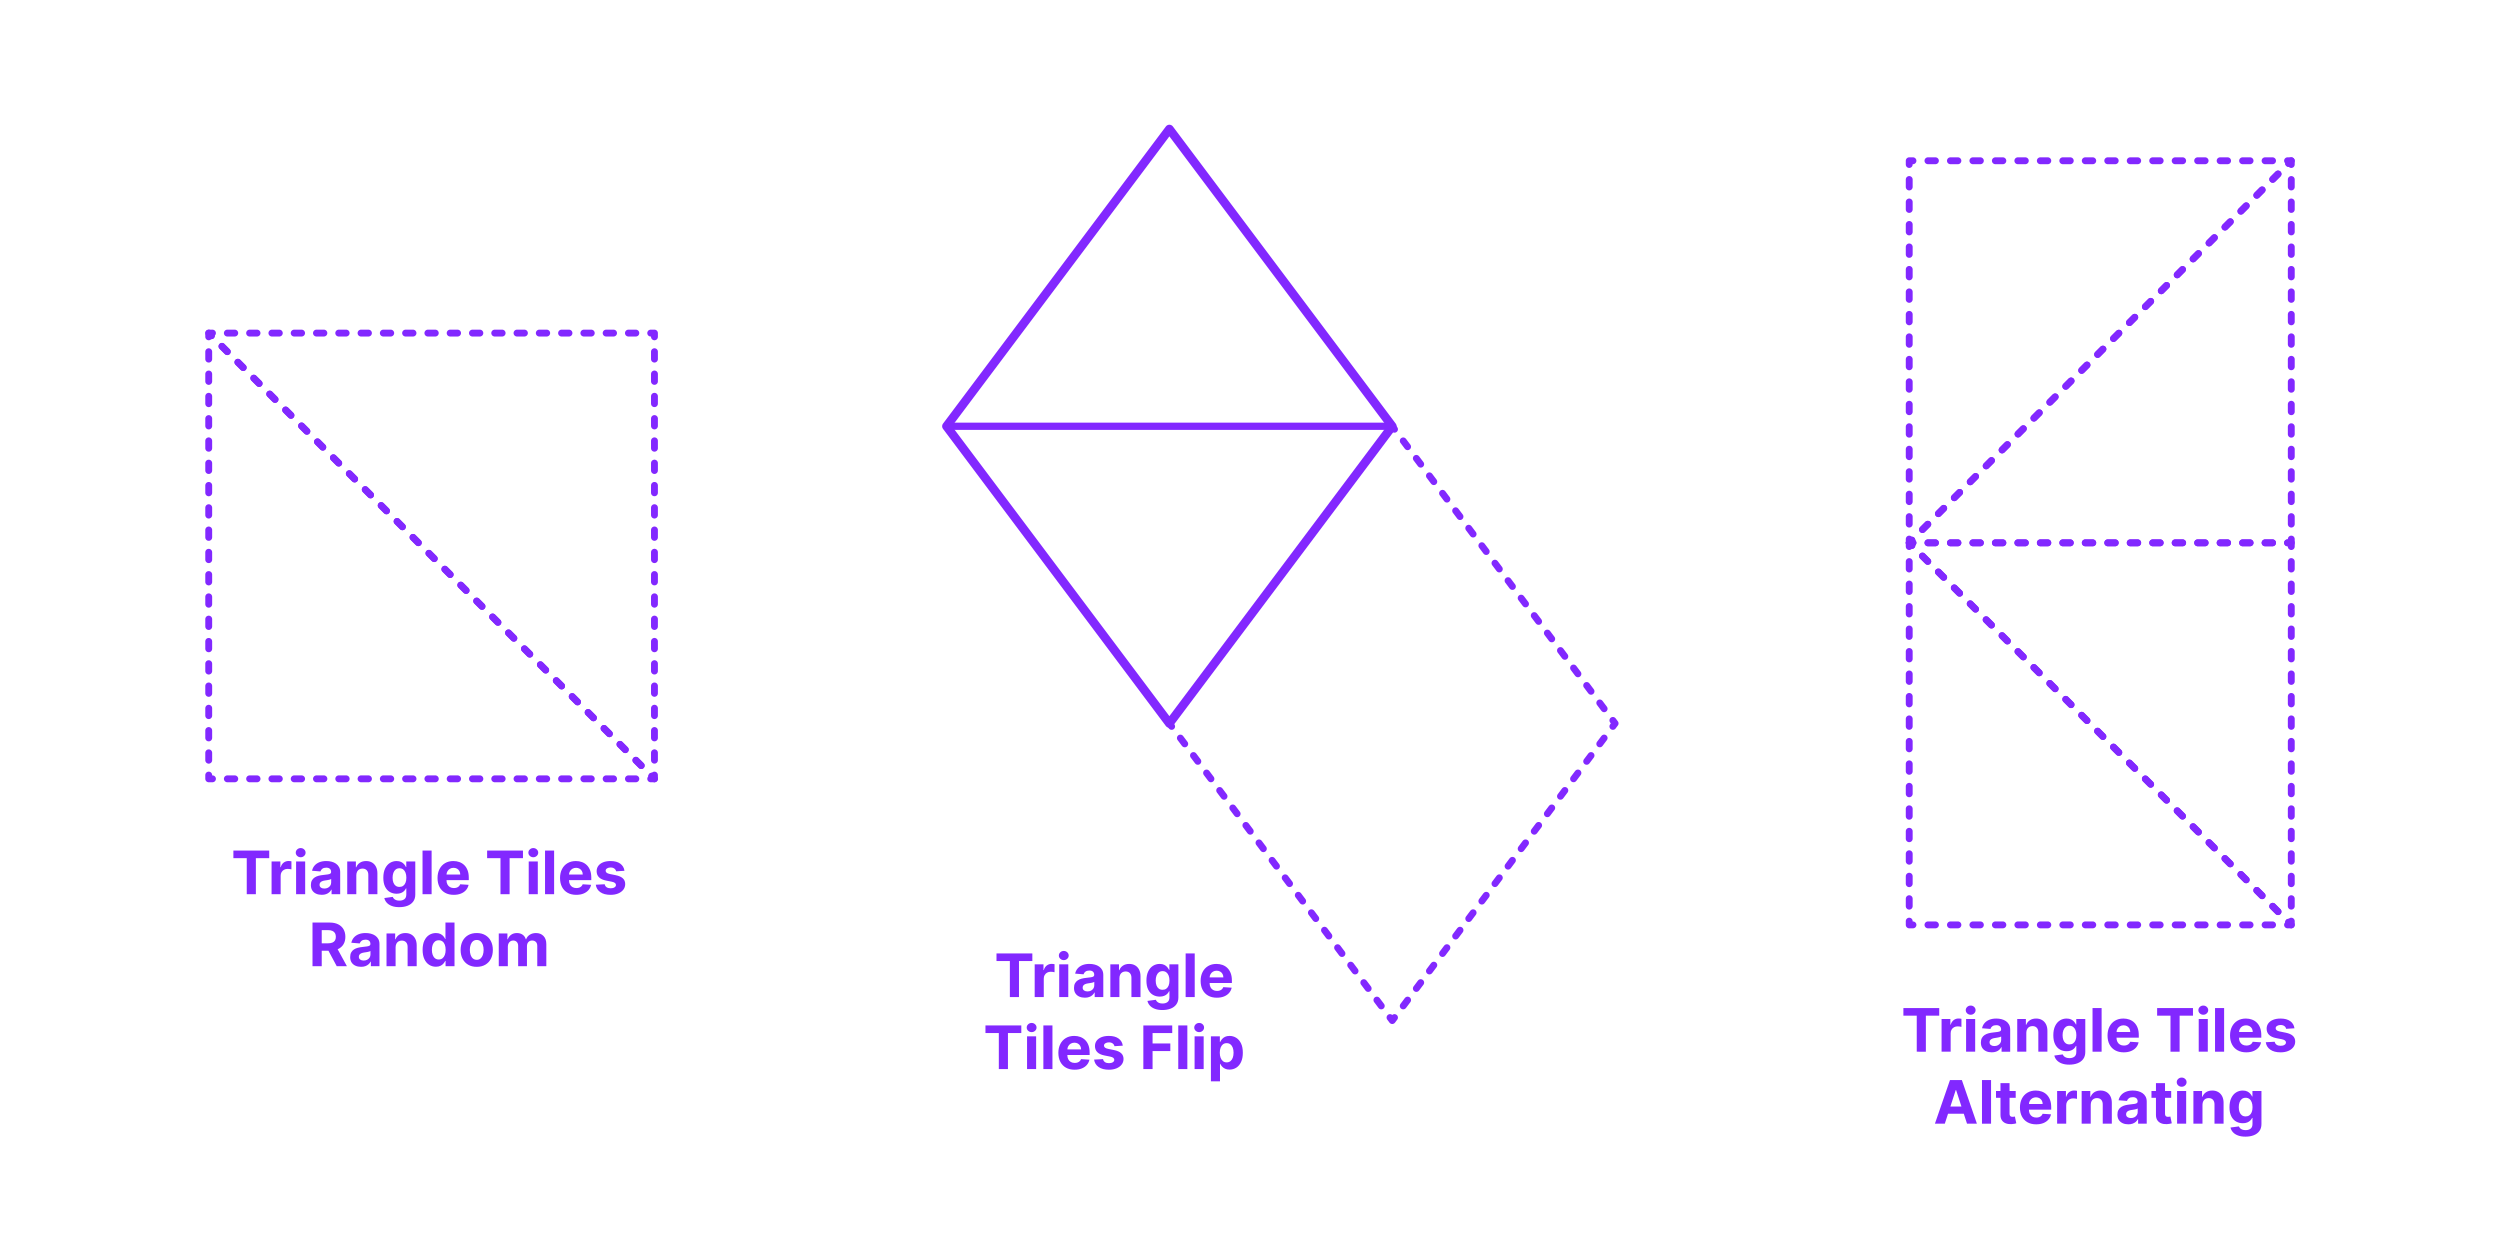 <?xml version="1.0" encoding="utf-8"?>
<!-- Generator: Adobe Illustrator 27.2.0, SVG Export Plug-In . SVG Version: 6.00 Build 0)  -->
<!DOCTYPE svg PUBLIC "-//W3C//DTD SVG 1.1//EN" "http://www.w3.org/Graphics/SVG/1.1/DTD/svg11.dtd">
<svg version="1.1" xmlns:x="http://ns.adobe.com/Extensibility/1.0/" xmlns:i="http://ns.adobe.com/AdobeIllustrator/10.0/" xmlns:graph="http://ns.adobe.com/Graphs/1.0/"
	 xmlns="http://www.w3.org/2000/svg" xmlns:xlink="http://www.w3.org/1999/xlink" xmlns:a="http://ns.adobe.com/AdobeSVGViewerExtensions/3.0/"
	 x="0px" y="0px" width="1000px" height="500px" viewBox="0 0 1000 500" enable-background="new 0 0 1000 500" xml:space="preserve"
	>
<g id="FILL-BACKGROUND">
	<rect fill="#FFFFFF" width="1000" height="500"/>
</g>
<g id="N-TEXT">
	<g id="MTEXT_00000043451648139085775370000017347979208414771640_">
		<g>
			<g>
				<g>
					<path fill="#8228FF" d="M398.6,384.417v-3.042h14.336v3.042h-5.344v14.413h-3.648v-14.413H398.6z"/>
					<path fill="#8228FF" d="M413.873,398.829v-13.091h3.52v2.284h0.137c0.238-0.812,0.639-1.428,1.201-1.845
						c0.562-0.418,1.211-0.626,1.943-0.626c0.182,0,0.379,0.011,0.588,0.034c0.211,0.022,0.396,0.054,0.555,0.094v3.221
						c-0.17-0.051-0.406-0.096-0.707-0.136c-0.302-0.04-0.577-0.06-0.827-0.06c-0.534,0-1.01,0.115-1.428,0.345
						c-0.417,0.23-0.747,0.55-0.988,0.959c-0.241,0.409-0.362,0.88-0.362,1.415v7.407H413.873z"/>
					<path fill="#8228FF" d="M425.516,384.05c-0.541,0-1.004-0.179-1.39-0.537c-0.387-0.358-0.579-0.79-0.579-1.295
						c0-0.505,0.192-0.939,0.579-1.3c0.386-0.361,0.847-0.541,1.381-0.541c0.546,0,1.01,0.179,1.394,0.537
						c0.383,0.358,0.575,0.79,0.575,1.295c0,0.505-0.192,0.939-0.575,1.299C426.517,383.87,426.055,384.05,425.516,384.05z
						 M423.683,398.829v-13.091h3.631v13.091H423.683z"/>
					<path fill="#8228FF" d="M433.943,399.076c-0.835,0-1.58-0.146-2.232-0.439c-0.654-0.292-1.17-0.727-1.547-1.304
						c-0.379-0.576-0.566-1.297-0.566-2.161c0-0.727,0.133-1.338,0.4-1.833c0.267-0.494,0.631-0.892,1.09-1.193
						c0.461-0.301,0.984-0.529,1.572-0.682c0.589-0.153,1.207-0.261,1.854-0.324c0.761-0.08,1.375-0.155,1.841-0.226
						c0.466-0.071,0.804-0.177,1.014-0.319c0.211-0.142,0.316-0.352,0.316-0.631v-0.051c0-0.54-0.17-0.958-0.508-1.253
						s-0.816-0.443-1.436-0.443c-0.654,0-1.174,0.144-1.561,0.431c-0.386,0.287-0.642,0.646-0.767,1.078l-3.358-0.273
						c0.171-0.795,0.506-1.484,1.006-2.067c0.5-0.582,1.146-1.031,1.939-1.347c0.793-0.315,1.711-0.473,2.757-0.473
						c0.728,0,1.425,0.085,2.093,0.255c0.667,0.17,1.262,0.435,1.781,0.793s0.93,0.817,1.23,1.376
						c0.302,0.56,0.453,1.229,0.453,2.007v8.83h-3.443v-1.815h-0.104c-0.209,0.409-0.49,0.769-0.844,1.078
						c-0.352,0.31-0.775,0.551-1.27,0.725C435.162,398.989,434.592,399.076,433.943,399.076z M434.983,396.57
						c0.534,0,1.005-0.106,1.415-0.319c0.408-0.213,0.729-0.502,0.963-0.866c0.232-0.363,0.35-0.775,0.35-1.236v-1.389
						c-0.114,0.074-0.27,0.141-0.465,0.201c-0.195,0.06-0.416,0.113-0.66,0.162s-0.489,0.091-0.733,0.128s-0.466,0.07-0.665,0.098
						c-0.426,0.062-0.798,0.162-1.116,0.298c-0.318,0.136-0.565,0.319-0.741,0.549c-0.176,0.23-0.264,0.516-0.264,0.857
						c0,0.494,0.18,0.871,0.541,1.129C433.968,396.441,434.426,396.57,434.983,396.57z"/>
					<path fill="#8228FF" d="M447.768,391.26v7.569h-3.631v-13.091h3.46v2.31h0.153c0.289-0.761,0.775-1.365,1.457-1.811
						c0.682-0.446,1.509-0.669,2.48-0.669c0.909,0,1.701,0.199,2.378,0.597c0.676,0.397,1.202,0.964,1.577,1.7
						s0.562,1.612,0.562,2.629v8.336h-3.631v-7.688c0.006-0.801-0.199-1.428-0.613-1.879c-0.416-0.452-0.986-0.677-1.714-0.677
						c-0.489,0-0.919,0.105-1.291,0.315c-0.372,0.21-0.662,0.516-0.87,0.917C447.879,390.216,447.772,390.698,447.768,391.26z"/>
					<path fill="#8228FF" d="M464.957,404.011c-1.176,0-2.184-0.161-3.021-0.481c-0.838-0.321-1.504-0.758-1.998-1.309
						s-0.815-1.17-0.963-1.857l3.357-0.452c0.103,0.262,0.265,0.506,0.486,0.733c0.222,0.227,0.516,0.41,0.882,0.55
						c0.366,0.139,0.813,0.208,1.343,0.208c0.789,0,1.441-0.191,1.955-0.575c0.515-0.383,0.771-1.023,0.771-1.922v-2.395h-0.152
						c-0.16,0.363-0.398,0.707-0.717,1.031s-0.727,0.588-1.227,0.793c-0.5,0.204-1.098,0.307-1.79,0.307
						c-0.983,0-1.876-0.229-2.681-0.687c-0.805-0.457-1.443-1.159-1.918-2.105c-0.475-0.946-0.711-2.144-0.711-3.592
						c0-1.483,0.241-2.722,0.725-3.716c0.482-0.994,1.126-1.738,1.93-2.233c0.805-0.494,1.686-0.741,2.646-0.741
						c0.732,0,1.347,0.124,1.841,0.371c0.495,0.247,0.894,0.554,1.198,0.92c0.303,0.367,0.537,0.726,0.703,1.078h0.136v-2.199h3.604
						v13.219c0,1.113-0.271,2.045-0.817,2.795s-1.3,1.314-2.263,1.692C467.314,403.821,466.207,404.011,464.957,404.011z
						 M465.034,395.914c0.585,0,1.081-0.146,1.487-0.439c0.406-0.293,0.719-0.713,0.938-1.262c0.219-0.548,0.328-1.206,0.328-1.973
						s-0.107-1.433-0.324-1.999c-0.216-0.565-0.528-1.004-0.938-1.317c-0.408-0.312-0.906-0.469-1.491-0.469
						c-0.597,0-1.1,0.161-1.509,0.481c-0.408,0.321-0.719,0.766-0.929,1.334c-0.21,0.568-0.315,1.224-0.315,1.969
						c0,0.755,0.106,1.408,0.32,1.956c0.213,0.549,0.521,0.972,0.928,1.27S464.438,395.914,465.034,395.914z"/>
					<path fill="#8228FF" d="M477.887,381.374v17.455h-3.631v-17.455H477.887z"/>
					<path fill="#8228FF" d="M486.749,399.085c-1.347,0-2.504-0.274-3.473-0.823c-0.969-0.548-1.715-1.326-2.237-2.335
						c-0.523-1.009-0.784-2.203-0.784-3.584c0-1.347,0.261-2.528,0.784-3.545c0.522-1.017,1.26-1.81,2.211-2.378
						c0.952-0.568,2.07-0.852,3.354-0.852c0.863,0,1.669,0.138,2.416,0.413c0.747,0.276,1.4,0.689,1.96,1.24
						c0.561,0.551,0.996,1.243,1.309,2.075c0.312,0.833,0.469,1.806,0.469,2.919v0.997h-11.055v-2.25h7.637
						c0-0.522-0.113-0.985-0.341-1.389c-0.228-0.403-0.541-0.72-0.941-0.95c-0.401-0.23-0.865-0.345-1.394-0.345
						c-0.551,0-1.039,0.126-1.462,0.379s-0.754,0.591-0.993,1.014c-0.238,0.423-0.36,0.894-0.366,1.411v2.139
						c0,0.647,0.121,1.208,0.362,1.679c0.242,0.472,0.584,0.835,1.027,1.091c0.443,0.255,0.969,0.383,1.576,0.383
						c0.404,0,0.773-0.057,1.108-0.17c0.335-0.114,0.622-0.285,0.86-0.512c0.238-0.228,0.421-0.506,0.546-0.835l3.358,0.222
						c-0.171,0.807-0.52,1.51-1.045,2.11s-1.201,1.065-2.028,1.397S487.828,399.085,486.749,399.085z"/>
					<path fill="#8228FF" d="M394.186,413.217v-3.043h14.336v3.043h-5.344v14.412h-3.648v-14.412H394.186z"/>
					<path fill="#8228FF" d="M412.654,412.851c-0.54,0-1.003-0.18-1.389-0.537c-0.387-0.358-0.58-0.79-0.58-1.296
						c0-0.505,0.193-0.938,0.58-1.3c0.386-0.36,0.846-0.541,1.381-0.541c0.545,0,1.01,0.179,1.393,0.537
						c0.384,0.358,0.576,0.79,0.576,1.296c0,0.505-0.192,0.938-0.576,1.299C413.656,412.67,413.193,412.851,412.654,412.851z
						 M410.822,427.629v-13.091h3.631v13.091H410.822z"/>
					<path fill="#8228FF" d="M420.98,410.174v17.455h-3.631v-17.455H420.98z"/>
					<path fill="#8228FF" d="M429.844,427.885c-1.346,0-2.504-0.274-3.473-0.823c-0.969-0.548-1.715-1.326-2.237-2.335
						s-0.784-2.203-0.784-3.584c0-1.347,0.262-2.528,0.784-3.545c0.522-1.018,1.26-1.81,2.212-2.378
						c0.951-0.568,2.069-0.853,3.354-0.853c0.863,0,1.669,0.138,2.416,0.413c0.747,0.276,1.4,0.689,1.961,1.24
						c0.559,0.552,0.995,1.243,1.308,2.075c0.312,0.833,0.469,1.806,0.469,2.919v0.997h-11.054v-2.25h7.637
						c0-0.522-0.114-0.985-0.342-1.389c-0.227-0.403-0.541-0.721-0.941-0.95c-0.4-0.23-0.865-0.346-1.394-0.346
						c-0.552,0-1.038,0.127-1.462,0.38s-0.754,0.591-0.992,1.014c-0.239,0.424-0.361,0.894-0.367,1.411v2.139
						c0,0.647,0.121,1.208,0.362,1.679c0.241,0.472,0.584,0.836,1.027,1.092c0.442,0.255,0.968,0.383,1.577,0.383
						c0.402,0,0.771-0.057,1.107-0.17c0.335-0.114,0.622-0.284,0.861-0.512c0.238-0.228,0.42-0.506,0.545-0.835l3.357,0.222
						c-0.17,0.807-0.518,1.51-1.043,2.109c-0.526,0.6-1.202,1.065-2.029,1.397C431.877,427.718,430.924,427.885,429.844,427.885z"/>
					<path fill="#8228FF" d="M449.113,418.271l-3.323,0.205c-0.058-0.284-0.179-0.542-0.366-0.771
						c-0.188-0.23-0.434-0.415-0.737-0.554c-0.304-0.14-0.667-0.209-1.087-0.209c-0.562,0-1.037,0.118-1.424,0.354
						c-0.386,0.235-0.579,0.55-0.579,0.941c0,0.312,0.125,0.577,0.375,0.793s0.679,0.39,1.287,0.52l2.369,0.478
						c1.272,0.262,2.222,0.682,2.847,1.262c0.625,0.579,0.938,1.341,0.938,2.284c0,0.857-0.252,1.61-0.754,2.258
						c-0.503,0.648-1.191,1.152-2.062,1.513c-0.873,0.361-1.877,0.542-3.014,0.542c-1.732,0-3.111-0.362-4.137-1.087
						c-1.026-0.725-1.627-1.712-1.803-2.962l3.57-0.188c0.108,0.528,0.369,0.931,0.785,1.206c0.414,0.275,0.945,0.413,1.594,0.413
						c0.636,0,1.148-0.123,1.537-0.37c0.39-0.247,0.588-0.567,0.593-0.959c-0.005-0.33-0.145-0.601-0.417-0.814
						c-0.273-0.213-0.693-0.376-1.262-0.489l-2.268-0.452c-1.277-0.256-2.229-0.699-2.851-1.329
						c-0.622-0.631-0.933-1.435-0.933-2.412c0-0.841,0.229-1.565,0.686-2.174c0.457-0.607,1.102-1.076,1.935-1.406
						c0.833-0.329,1.808-0.494,2.928-0.494c1.653,0,2.956,0.35,3.907,1.049C448.399,416.114,448.955,417.066,449.113,418.271z"/>
					<path fill="#8228FF" d="M457.338,427.629v-17.455h11.557v3.043h-7.865v4.159h7.099v3.042h-7.099v7.211H457.338z"/>
					<path fill="#8228FF" d="M474.938,410.174v17.455h-3.631v-17.455H474.938z"/>
					<path fill="#8228FF" d="M479.668,412.851c-0.541,0-1.004-0.18-1.39-0.537c-0.387-0.358-0.579-0.79-0.579-1.296
						c0-0.505,0.192-0.938,0.579-1.3c0.386-0.36,0.847-0.541,1.381-0.541c0.546,0,1.01,0.179,1.394,0.537
						c0.383,0.358,0.575,0.79,0.575,1.296c0,0.505-0.192,0.938-0.575,1.299C480.669,412.67,480.207,412.851,479.668,412.851z
						 M477.835,427.629v-13.091h3.631v13.091H477.835z"/>
					<path fill="#8228FF" d="M484.363,432.538v-18h3.579v2.198h0.162c0.159-0.352,0.391-0.711,0.694-1.078
						c0.305-0.366,0.701-0.673,1.193-0.92c0.491-0.247,1.104-0.371,1.836-0.371c0.955,0,1.836,0.249,2.643,0.746
						s1.451,1.244,1.936,2.241c0.482,0.997,0.724,2.246,0.724,3.746c0,1.46-0.234,2.691-0.703,3.694s-1.104,1.762-1.909,2.275
						c-0.804,0.515-1.703,0.771-2.697,0.771c-0.705,0-1.303-0.116-1.794-0.35c-0.491-0.232-0.894-0.526-1.206-0.882
						s-0.551-0.715-0.716-1.078h-0.11v7.006H484.363z M487.917,421.083c0,0.778,0.108,1.458,0.323,2.037
						c0.217,0.579,0.529,1.03,0.938,1.351c0.41,0.321,0.906,0.481,1.492,0.481c0.591,0,1.091-0.163,1.5-0.489
						c0.408-0.327,0.721-0.781,0.934-1.364c0.213-0.582,0.318-1.254,0.318-2.016c0-0.756-0.104-1.42-0.314-1.994
						c-0.211-0.574-0.52-1.022-0.93-1.347c-0.408-0.324-0.912-0.485-1.508-0.485c-0.592,0-1.09,0.156-1.496,0.469
						s-0.717,0.756-0.934,1.329C488.025,419.629,487.917,420.305,487.917,421.083z"/>
				</g>
			</g>
		</g>
	</g>
	<g id="MTEXT_00000067193720903688505910000001276235829399832500_">
		<g>
			<g>
				<g>
					<path fill="#8228FF" d="M93.356,343.267v-3.042h14.335v3.042h-5.344v14.412H98.7v-14.412H93.356z"/>
					<path fill="#8228FF" d="M108.629,357.679v-13.091h3.52v2.284h0.136c0.239-0.812,0.639-1.428,1.202-1.845
						c0.562-0.418,1.21-0.626,1.943-0.626c0.182,0,0.378,0.011,0.588,0.034c0.21,0.022,0.395,0.054,0.554,0.094v3.221
						c-0.17-0.051-0.406-0.096-0.708-0.136c-0.301-0.04-0.577-0.06-0.827-0.06c-0.534,0-1.01,0.115-1.428,0.345
						c-0.417,0.23-0.747,0.55-0.988,0.959c-0.242,0.409-0.362,0.88-0.362,1.415v7.406H108.629z"/>
					<path fill="#8228FF" d="M120.271,342.901c-0.54,0-1.003-0.179-1.389-0.537c-0.387-0.358-0.58-0.79-0.58-1.295
						c0-0.505,0.193-0.939,0.58-1.3c0.386-0.361,0.847-0.541,1.381-0.541c0.545,0,1.01,0.179,1.393,0.537
						c0.384,0.358,0.576,0.79,0.576,1.295c0,0.505-0.192,0.939-0.576,1.299C121.272,342.721,120.811,342.901,120.271,342.901z
						 M118.438,357.679v-13.091h3.631v13.091H118.438z"/>
					<path fill="#8228FF" d="M128.7,357.926c-0.835,0-1.58-0.146-2.233-0.439s-1.169-0.727-1.547-1.304s-0.566-1.297-0.566-2.161
						c0-0.727,0.133-1.338,0.4-1.833c0.267-0.494,0.631-0.892,1.091-1.193c0.46-0.301,0.984-0.529,1.572-0.682
						c0.588-0.153,1.206-0.261,1.854-0.324c0.761-0.08,1.375-0.155,1.841-0.226c0.466-0.071,0.804-0.177,1.014-0.319
						c0.21-0.142,0.315-0.352,0.315-0.631v-0.051c0-0.54-0.169-0.958-0.507-1.253c-0.338-0.295-0.817-0.443-1.436-0.443
						c-0.653,0-1.173,0.144-1.56,0.431c-0.386,0.287-0.642,0.646-0.767,1.078l-3.358-0.273c0.17-0.795,0.506-1.484,1.006-2.067
						c0.5-0.582,1.146-1.031,1.939-1.347c0.792-0.315,1.711-0.473,2.757-0.473c0.728,0,1.425,0.085,2.092,0.255
						s1.262,0.435,1.781,0.793c0.52,0.358,0.931,0.817,1.231,1.376c0.301,0.56,0.452,1.229,0.452,2.007v8.83h-3.443v-1.815h-0.103
						c-0.21,0.409-0.491,0.769-0.844,1.078c-0.352,0.31-0.775,0.551-1.27,0.725C129.918,357.84,129.348,357.926,128.7,357.926z
						 M129.74,355.421c0.534,0,1.005-0.107,1.415-0.32s0.73-0.501,0.963-0.865c0.233-0.363,0.349-0.775,0.349-1.236v-1.389
						c-0.114,0.074-0.269,0.141-0.464,0.201c-0.196,0.06-0.417,0.113-0.661,0.162s-0.489,0.091-0.733,0.128s-0.466,0.07-0.665,0.098
						c-0.426,0.062-0.798,0.162-1.117,0.298c-0.318,0.136-0.565,0.319-0.741,0.549c-0.176,0.23-0.264,0.516-0.264,0.857
						c0,0.494,0.18,0.871,0.541,1.129C128.724,355.292,129.183,355.421,129.74,355.421z"/>
					<path fill="#8228FF" d="M142.523,350.111v7.568h-3.631v-13.091h3.46v2.31h0.153c0.29-0.761,0.775-1.365,1.458-1.811
						c0.682-0.446,1.508-0.669,2.48-0.669c0.909,0,1.702,0.199,2.378,0.597c0.676,0.397,1.202,0.964,1.577,1.7
						s0.562,1.612,0.562,2.629v8.335h-3.631v-7.688c0.006-0.801-0.199-1.428-0.613-1.879c-0.415-0.452-0.986-0.677-1.713-0.677
						c-0.489,0-0.919,0.105-1.291,0.315c-0.372,0.21-0.662,0.516-0.87,0.917C142.636,349.067,142.529,349.548,142.523,350.111z"/>
					<path fill="#8228FF" d="M159.714,362.861c-1.176,0-2.184-0.161-3.021-0.481s-1.504-0.757-1.999-1.308
						c-0.494-0.551-0.815-1.17-0.963-1.858l3.358-0.452c0.102,0.261,0.264,0.505,0.486,0.733c0.222,0.227,0.516,0.41,0.882,0.55
						c0.367,0.139,0.814,0.208,1.342,0.208c0.79,0,1.442-0.191,1.956-0.575c0.514-0.383,0.771-1.024,0.771-1.922v-2.395h-0.153
						c-0.159,0.364-0.398,0.708-0.716,1.031c-0.318,0.324-0.727,0.588-1.227,0.793s-1.097,0.307-1.79,0.307
						c-0.983,0-1.876-0.229-2.681-0.686s-1.443-1.159-1.917-2.105c-0.475-0.946-0.712-2.144-0.712-3.592
						c0-1.483,0.242-2.722,0.725-3.716c0.483-0.994,1.126-1.738,1.93-2.233c0.804-0.494,1.686-0.741,2.646-0.741
						c0.733,0,1.347,0.124,1.841,0.371c0.495,0.247,0.894,0.554,1.198,0.92c0.304,0.367,0.538,0.726,0.703,1.078h0.136v-2.199h3.605
						v13.219c0,1.113-0.272,2.045-0.818,2.795c-0.546,0.75-1.3,1.314-2.263,1.692C162.07,362.672,160.964,362.861,159.714,362.861z
						 M159.791,354.765c0.585,0,1.081-0.146,1.487-0.439c0.406-0.293,0.719-0.713,0.938-1.262c0.219-0.548,0.328-1.206,0.328-1.973
						s-0.108-1.433-0.324-1.999c-0.216-0.565-0.528-1.004-0.938-1.317c-0.409-0.312-0.906-0.469-1.491-0.469
						c-0.597,0-1.1,0.161-1.509,0.481c-0.409,0.321-0.719,0.766-0.929,1.334c-0.21,0.568-0.315,1.224-0.315,1.969
						c0,0.755,0.106,1.408,0.32,1.956c0.213,0.549,0.522,0.972,0.929,1.27S159.194,354.765,159.791,354.765z"/>
					<path fill="#8228FF" d="M172.643,340.225v17.455h-3.631v-17.455H172.643z"/>
					<path fill="#8228FF" d="M181.506,357.935c-1.346,0-2.504-0.274-3.473-0.823s-1.715-1.327-2.237-2.335
						c-0.523-1.009-0.784-2.203-0.784-3.584c0-1.347,0.261-2.528,0.784-3.545c0.522-1.017,1.26-1.81,2.211-2.378
						c0.952-0.568,2.07-0.852,3.354-0.852c0.863,0,1.669,0.138,2.416,0.413c0.747,0.276,1.4,0.689,1.96,1.24
						c0.56,0.551,0.996,1.243,1.308,2.075c0.312,0.833,0.469,1.806,0.469,2.919v0.997H176.46v-2.25h7.637
						c0-0.522-0.114-0.985-0.341-1.389c-0.227-0.403-0.541-0.72-0.941-0.95c-0.401-0.23-0.865-0.345-1.394-0.345
						c-0.551,0-1.039,0.126-1.462,0.379s-0.754,0.591-0.993,1.014s-0.361,0.894-0.367,1.411v2.139c0,0.647,0.121,1.208,0.362,1.679
						c0.242,0.472,0.584,0.835,1.027,1.091c0.443,0.255,0.968,0.383,1.577,0.383c0.403,0,0.772-0.057,1.108-0.17
						c0.335-0.114,0.622-0.284,0.861-0.511c0.238-0.228,0.42-0.506,0.545-0.835l3.358,0.222c-0.17,0.807-0.519,1.51-1.044,2.109
						c-0.526,0.6-1.202,1.065-2.029,1.398C183.539,357.769,182.585,357.935,181.506,357.935z"/>
					<path fill="#8228FF" d="M194.852,343.267v-3.042h14.335v3.042h-5.344v14.412h-3.648v-14.412H194.852z"/>
					<path fill="#8228FF" d="M213.321,342.901c-0.54,0-1.003-0.179-1.389-0.537c-0.387-0.358-0.58-0.79-0.58-1.295
						c0-0.505,0.193-0.939,0.58-1.3c0.386-0.361,0.847-0.541,1.381-0.541c0.545,0,1.01,0.179,1.393,0.537
						c0.384,0.358,0.576,0.79,0.576,1.295c0,0.505-0.192,0.939-0.576,1.299C214.322,342.721,213.86,342.901,213.321,342.901z
						 M211.488,357.679v-13.091h3.631v13.091H211.488z"/>
					<path fill="#8228FF" d="M221.647,340.225v17.455h-3.631v-17.455H221.647z"/>
					<path fill="#8228FF" d="M230.511,357.935c-1.346,0-2.504-0.274-3.473-0.823s-1.715-1.327-2.237-2.335
						c-0.523-1.009-0.784-2.203-0.784-3.584c0-1.347,0.261-2.528,0.784-3.545c0.522-1.017,1.26-1.81,2.211-2.378
						c0.952-0.568,2.07-0.852,3.354-0.852c0.863,0,1.669,0.138,2.416,0.413c0.747,0.276,1.4,0.689,1.96,1.24
						c0.56,0.551,0.996,1.243,1.308,2.075c0.312,0.833,0.469,1.806,0.469,2.919v0.997h-11.054v-2.25h7.637
						c0-0.522-0.114-0.985-0.341-1.389c-0.227-0.403-0.541-0.72-0.941-0.95c-0.401-0.23-0.865-0.345-1.394-0.345
						c-0.551,0-1.039,0.126-1.462,0.379s-0.754,0.591-0.993,1.014s-0.361,0.894-0.367,1.411v2.139c0,0.647,0.121,1.208,0.362,1.679
						c0.242,0.472,0.584,0.835,1.027,1.091c0.443,0.255,0.968,0.383,1.577,0.383c0.403,0,0.772-0.057,1.108-0.17
						c0.335-0.114,0.622-0.284,0.861-0.511c0.238-0.228,0.42-0.506,0.545-0.835l3.358,0.222c-0.17,0.807-0.519,1.51-1.044,2.109
						c-0.526,0.6-1.202,1.065-2.029,1.398C232.543,357.769,231.59,357.935,230.511,357.935z"/>
					<path fill="#8228FF" d="M249.781,348.321l-3.324,0.205c-0.057-0.284-0.179-0.542-0.367-0.771s-0.433-0.415-0.737-0.554
						c-0.304-0.139-0.667-0.209-1.087-0.209c-0.562,0-1.037,0.118-1.423,0.354c-0.386,0.236-0.58,0.55-0.58,0.942
						c0,0.312,0.125,0.577,0.375,0.792c0.25,0.216,0.679,0.39,1.287,0.52l2.369,0.478c1.273,0.261,2.222,0.682,2.847,1.261
						s0.938,1.341,0.938,2.284c0,0.858-0.251,1.611-0.754,2.258c-0.502,0.648-1.19,1.152-2.062,1.513s-1.876,0.542-3.013,0.542
						c-1.733,0-3.112-0.362-4.138-1.087c-1.026-0.724-1.626-1.711-1.803-2.961l3.571-0.188c0.108,0.528,0.369,0.93,0.784,1.206
						c0.415,0.275,0.946,0.413,1.594,0.413c0.636,0,1.149-0.124,1.538-0.371s0.587-0.567,0.592-0.959
						c-0.005-0.33-0.145-0.601-0.417-0.814c-0.273-0.213-0.693-0.376-1.261-0.49l-2.267-0.452c-1.278-0.256-2.229-0.699-2.851-1.33
						c-0.622-0.631-0.933-1.435-0.933-2.412c0-0.841,0.229-1.565,0.686-2.173s1.102-1.077,1.935-1.406s1.808-0.494,2.928-0.494
						c1.653,0,2.956,0.349,3.908,1.048C249.066,346.165,249.622,347.117,249.781,348.321z"/>
					<path fill="#8228FF" d="M125.001,386.479v-17.455h6.886c1.318,0,2.445,0.234,3.379,0.703s1.647,1.131,2.139,1.986
						c0.491,0.855,0.737,1.859,0.737,3.013c0,1.159-0.25,2.155-0.75,2.987s-1.223,1.47-2.169,1.914
						c-0.946,0.443-2.09,0.665-3.431,0.665h-4.611v-2.966h4.014c0.705,0,1.29-0.097,1.756-0.29c0.466-0.193,0.814-0.483,1.044-0.869
						s0.345-0.866,0.345-1.44c0-0.58-0.115-1.068-0.345-1.466c-0.23-0.397-0.58-0.7-1.048-0.908s-1.058-0.311-1.769-0.311h-2.488
						v14.438H125.001z M134.427,378.536l4.338,7.943h-4.074l-4.245-7.943H134.427z"/>
					<path fill="#8228FF" d="M144.416,386.726c-0.835,0-1.58-0.146-2.233-0.439s-1.169-0.727-1.547-1.304s-0.566-1.297-0.566-2.161
						c0-0.727,0.133-1.338,0.4-1.833c0.267-0.494,0.631-0.892,1.091-1.193c0.46-0.301,0.984-0.529,1.572-0.682
						c0.588-0.153,1.206-0.261,1.854-0.324c0.761-0.08,1.375-0.155,1.841-0.226c0.466-0.071,0.804-0.177,1.014-0.319
						c0.21-0.142,0.315-0.352,0.315-0.631v-0.051c0-0.54-0.169-0.958-0.507-1.253c-0.338-0.295-0.817-0.443-1.436-0.443
						c-0.653,0-1.173,0.144-1.56,0.431c-0.386,0.287-0.642,0.646-0.767,1.078l-3.358-0.273c0.17-0.795,0.506-1.484,1.006-2.067
						c0.5-0.582,1.146-1.031,1.939-1.347c0.792-0.315,1.711-0.473,2.757-0.473c0.728,0,1.425,0.085,2.092,0.255
						s1.262,0.435,1.781,0.793c0.52,0.358,0.931,0.817,1.231,1.376c0.301,0.56,0.452,1.229,0.452,2.007v8.83h-3.443v-1.815h-0.103
						c-0.21,0.409-0.491,0.769-0.844,1.078c-0.352,0.31-0.775,0.551-1.27,0.725C145.634,386.64,145.063,386.726,144.416,386.726z
						 M145.456,384.221c0.534,0,1.005-0.107,1.415-0.32s0.73-0.501,0.963-0.865c0.233-0.363,0.349-0.775,0.349-1.236v-1.389
						c-0.114,0.074-0.269,0.141-0.464,0.201c-0.196,0.06-0.417,0.113-0.661,0.162s-0.489,0.091-0.733,0.128s-0.466,0.07-0.665,0.098
						c-0.426,0.062-0.798,0.162-1.117,0.298c-0.318,0.136-0.565,0.319-0.741,0.549c-0.176,0.23-0.264,0.516-0.264,0.857
						c0,0.494,0.18,0.871,0.541,1.129C144.44,384.091,144.898,384.221,145.456,384.221z"/>
					<path fill="#8228FF" d="M158.239,378.911v7.568h-3.631v-13.091h3.46v2.31h0.153c0.29-0.761,0.775-1.365,1.458-1.811
						c0.682-0.446,1.508-0.669,2.48-0.669c0.909,0,1.702,0.199,2.378,0.597c0.676,0.397,1.202,0.964,1.577,1.7
						s0.562,1.612,0.562,2.629v8.335h-3.631v-7.688c0.006-0.801-0.199-1.428-0.613-1.879c-0.415-0.452-0.986-0.677-1.713-0.677
						c-0.489,0-0.919,0.105-1.291,0.315c-0.372,0.21-0.662,0.516-0.87,0.917C158.352,377.867,158.245,378.348,158.239,378.911z"/>
					<path fill="#8228FF" d="M174.356,386.692c-0.995,0-1.894-0.257-2.698-0.771s-1.44-1.273-1.909-2.276
						c-0.469-1.002-0.703-2.234-0.703-3.694c0-1.5,0.242-2.749,0.725-3.746c0.483-0.998,1.126-1.745,1.93-2.242
						c0.804-0.497,1.686-0.746,2.646-0.746c0.733,0,1.345,0.124,1.837,0.371c0.491,0.247,0.889,0.554,1.193,0.92
						c0.304,0.367,0.536,0.726,0.695,1.078h0.111v-6.562h3.622v17.455h-3.58v-2.097h-0.153c-0.17,0.364-0.411,0.723-0.72,1.078
						c-0.31,0.355-0.71,0.649-1.202,0.882C175.658,386.576,175.06,386.692,174.356,386.692z M175.506,383.803
						c0.585,0,1.081-0.16,1.487-0.481c0.406-0.321,0.719-0.771,0.938-1.351c0.219-0.58,0.328-1.259,0.328-2.037
						s-0.108-1.455-0.324-2.028c-0.216-0.574-0.528-1.017-0.938-1.33c-0.409-0.312-0.906-0.469-1.491-0.469
						c-0.597,0-1.1,0.162-1.509,0.486c-0.409,0.324-0.719,0.772-0.929,1.347c-0.21,0.574-0.315,1.238-0.315,1.994
						c0,0.761,0.106,1.433,0.32,2.016c0.213,0.583,0.522,1.037,0.929,1.364S174.91,383.803,175.506,383.803z"/>
					<path fill="#8228FF" d="M190.693,386.735c-1.324,0-2.467-0.283-3.431-0.848c-0.963-0.565-1.706-1.355-2.229-2.369
						c-0.523-1.015-0.784-2.192-0.784-3.533c0-1.353,0.261-2.536,0.784-3.55c0.522-1.014,1.266-1.804,2.229-2.37
						c0.963-0.565,2.106-0.848,3.431-0.848c1.324,0,2.467,0.283,3.43,0.848c0.963,0.565,1.706,1.355,2.229,2.37
						c0.522,1.014,0.784,2.197,0.784,3.55c0,1.341-0.261,2.518-0.784,3.533c-0.523,1.014-1.266,1.804-2.229,2.369
						C193.161,386.452,192.017,386.735,190.693,386.735z M190.71,383.922c0.602,0,1.105-0.172,1.508-0.516s0.709-0.814,0.916-1.411
						c0.208-0.597,0.312-1.275,0.312-2.037c0-0.761-0.104-1.44-0.312-2.037c-0.207-0.597-0.513-1.068-0.916-1.415
						c-0.403-0.346-0.906-0.52-1.508-0.52c-0.608,0-1.118,0.174-1.53,0.52c-0.412,0.347-0.722,0.818-0.929,1.415
						c-0.208,0.596-0.311,1.275-0.311,2.037c0,0.762,0.104,1.44,0.311,2.037s0.517,1.067,0.929,1.411
						C189.592,383.75,190.102,383.922,190.71,383.922z"/>
					<path fill="#8228FF" d="M199.506,386.479v-13.091h3.46v2.31h0.153c0.273-0.767,0.727-1.372,1.364-1.815
						c0.636-0.443,1.397-0.665,2.284-0.665c0.897,0,1.662,0.223,2.292,0.669c0.63,0.446,1.051,1.05,1.261,1.811h0.136
						c0.267-0.75,0.751-1.351,1.453-1.803s1.533-0.677,2.493-0.677c1.222,0,2.214,0.388,2.979,1.163
						c0.764,0.776,1.146,1.874,1.146,3.294v8.804h-3.622v-8.088c0-0.728-0.193-1.273-0.58-1.637
						c-0.387-0.363-0.87-0.545-1.449-0.545c-0.659,0-1.173,0.209-1.542,0.626s-0.554,0.967-0.554,1.649v7.994h-3.52v-8.165
						c0-0.642-0.183-1.154-0.55-1.534c-0.366-0.381-0.848-0.571-1.444-0.571c-0.404,0-0.766,0.101-1.087,0.303
						s-0.575,0.483-0.763,0.844s-0.281,0.783-0.281,1.266v7.858H199.506z"/>
				</g>
			</g>
		</g>
	</g>
	<g id="MTEXT_00000086659092242857919610000016095574829441174961_">
		<g>
			<g>
				<g>
					<path fill="#8228FF" d="M761.356,406.268v-3.043h14.335v3.043h-5.344v14.412H766.7v-14.412H761.356z"/>
					<path fill="#8228FF" d="M776.629,420.68v-13.092h3.521v2.285h0.136c0.239-0.812,0.64-1.428,1.202-1.846s1.21-0.627,1.943-0.627
						c0.182,0,0.378,0.012,0.588,0.035c0.21,0.021,0.396,0.053,0.554,0.094v3.221c-0.17-0.051-0.406-0.096-0.707-0.137
						c-0.301-0.039-0.576-0.059-0.826-0.059c-0.535,0-1.01,0.115-1.428,0.345s-0.748,0.55-0.988,0.959
						c-0.242,0.409-0.363,0.88-0.363,1.415v7.406H776.629z"/>
					<path fill="#8228FF" d="M788.271,405.9c-0.541,0-1.004-0.179-1.39-0.537c-0.387-0.357-0.579-0.789-0.579-1.295
						s0.192-0.939,0.579-1.3c0.386-0.36,0.847-0.541,1.381-0.541c0.546,0,1.01,0.179,1.394,0.537
						c0.383,0.358,0.575,0.79,0.575,1.296c0,0.505-0.192,0.938-0.575,1.299C789.272,405.721,788.811,405.9,788.271,405.9z
						 M786.438,420.68v-13.092h3.631v13.092H786.438z"/>
					<path fill="#8228FF" d="M796.699,420.926c-0.834,0-1.579-0.146-2.232-0.438s-1.169-0.728-1.547-1.304s-0.566-1.297-0.566-2.16
						c0-0.728,0.133-1.338,0.4-1.833c0.268-0.494,0.631-0.892,1.091-1.192c0.46-0.302,0.984-0.529,1.572-0.683
						c0.589-0.153,1.206-0.261,1.854-0.323c0.761-0.08,1.375-0.155,1.84-0.227c0.467-0.07,0.805-0.178,1.015-0.319
						s0.315-0.353,0.315-0.631v-0.051c0-0.54-0.169-0.958-0.508-1.253c-0.338-0.295-0.816-0.443-1.436-0.443
						c-0.653,0-1.174,0.144-1.56,0.431c-0.386,0.286-0.642,0.646-0.767,1.078l-3.358-0.272c0.171-0.796,0.506-1.484,1.006-2.067
						c0.5-0.582,1.146-1.031,1.938-1.347c0.793-0.314,1.712-0.473,2.758-0.473c0.727,0,1.424,0.085,2.092,0.256
						c0.668,0.17,1.262,0.435,1.781,0.793c0.52,0.357,0.931,0.816,1.231,1.376c0.302,0.56,0.452,1.229,0.452,2.007v8.83h-3.443
						v-1.816h-0.103c-0.21,0.41-0.491,0.77-0.844,1.078c-0.353,0.311-0.775,0.552-1.27,0.725
						C797.918,420.84,797.348,420.926,796.699,420.926z M797.74,418.421c0.533,0,1.005-0.106,1.414-0.319s0.73-0.502,0.963-0.865
						c0.233-0.363,0.35-0.775,0.35-1.236v-1.389c-0.113,0.074-0.269,0.141-0.465,0.2c-0.195,0.06-0.416,0.113-0.66,0.161
						c-0.244,0.049-0.488,0.092-0.732,0.129s-0.467,0.069-0.665,0.098c-0.427,0.062-0.798,0.162-1.116,0.299
						c-0.318,0.136-0.566,0.318-0.742,0.549s-0.264,0.516-0.264,0.857c0,0.494,0.18,0.87,0.541,1.129
						C796.725,418.291,797.183,418.421,797.74,418.421z"/>
					<path fill="#8228FF" d="M810.523,413.111v7.568h-3.631v-13.092h3.461v2.311h0.152c0.29-0.762,0.775-1.365,1.458-1.812
						c0.682-0.446,1.509-0.669,2.479-0.669c0.91,0,1.702,0.199,2.379,0.597c0.676,0.397,1.201,0.964,1.576,1.7
						s0.562,1.612,0.562,2.629v8.336h-3.631v-7.688c0.006-0.802-0.199-1.428-0.613-1.88c-0.415-0.452-0.986-0.677-1.713-0.677
						c-0.489,0-0.92,0.104-1.291,0.314c-0.373,0.211-0.662,0.516-0.87,0.916C810.636,412.066,810.529,412.549,810.523,413.111z"/>
					<path fill="#8228FF" d="M827.714,425.861c-1.177,0-2.184-0.161-3.021-0.482c-0.838-0.32-1.505-0.757-1.999-1.308
						c-0.494-0.552-0.814-1.171-0.963-1.858l3.358-0.451c0.103,0.262,0.265,0.506,0.485,0.732c0.223,0.228,0.516,0.41,0.883,0.551
						c0.366,0.139,0.813,0.208,1.342,0.208c0.79,0,1.441-0.191,1.956-0.575c0.515-0.383,0.771-1.023,0.771-1.922v-2.395h-0.153
						c-0.159,0.363-0.398,0.707-0.717,1.031c-0.317,0.324-0.727,0.588-1.227,0.793c-0.5,0.204-1.097,0.307-1.789,0.307
						c-0.984,0-1.877-0.229-2.682-0.687c-0.804-0.458-1.443-1.159-1.917-2.104c-0.475-0.947-0.712-2.145-0.712-3.593
						c0-1.483,0.242-2.722,0.725-3.716s1.127-1.738,1.93-2.233c0.805-0.494,1.687-0.741,2.646-0.741
						c0.733,0,1.348,0.123,1.842,0.371c0.494,0.246,0.893,0.554,1.197,0.92c0.304,0.367,0.538,0.727,0.703,1.078h0.137v-2.199h3.604
						v13.219c0,1.113-0.272,2.046-0.817,2.796c-0.547,0.75-1.301,1.313-2.264,1.692C830.07,425.672,828.964,425.861,827.714,425.861
						z M827.791,417.765c0.584,0,1.08-0.146,1.486-0.438c0.406-0.293,0.719-0.714,0.938-1.262c0.219-0.549,0.328-1.206,0.328-1.973
						c0-0.768-0.107-1.434-0.324-1.999c-0.215-0.565-0.527-1.005-0.938-1.317c-0.408-0.312-0.906-0.469-1.49-0.469
						c-0.598,0-1.1,0.161-1.51,0.482c-0.408,0.32-0.719,0.766-0.928,1.334c-0.211,0.567-0.316,1.224-0.316,1.969
						c0,0.755,0.107,1.407,0.32,1.955c0.213,0.549,0.522,0.972,0.929,1.27C826.692,417.615,827.193,417.765,827.791,417.765z"/>
					<path fill="#8228FF" d="M840.643,403.225v17.455h-3.631v-17.455H840.643z"/>
					<path fill="#8228FF" d="M849.506,420.936c-1.346,0-2.504-0.275-3.473-0.823s-1.715-1.327-2.237-2.335
						c-0.522-1.009-0.784-2.203-0.784-3.584c0-1.347,0.262-2.528,0.784-3.545c0.522-1.018,1.26-1.811,2.212-2.379
						c0.951-0.567,2.069-0.852,3.354-0.852c0.863,0,1.669,0.138,2.416,0.413c0.747,0.276,1.4,0.688,1.961,1.24
						c0.559,0.552,0.995,1.243,1.308,2.075s0.469,1.806,0.469,2.919v0.997h-11.054v-2.25h7.637c0-0.522-0.114-0.985-0.342-1.389
						c-0.227-0.404-0.541-0.721-0.941-0.951c-0.4-0.229-0.865-0.345-1.394-0.345c-0.552,0-1.038,0.126-1.462,0.38
						c-0.424,0.252-0.754,0.59-0.992,1.014c-0.239,0.424-0.361,0.894-0.367,1.41v2.14c0,0.647,0.121,1.208,0.362,1.679
						c0.241,0.472,0.584,0.836,1.027,1.092c0.442,0.255,0.968,0.383,1.577,0.383c0.402,0,0.771-0.057,1.107-0.17
						c0.335-0.114,0.622-0.285,0.861-0.512c0.238-0.228,0.42-0.506,0.545-0.836l3.357,0.223c-0.17,0.807-0.518,1.51-1.043,2.109
						c-0.526,0.6-1.202,1.064-2.029,1.397C851.539,420.769,850.586,420.936,849.506,420.936z"/>
					<path fill="#8228FF" d="M862.852,406.268v-3.043h14.336v3.043h-5.344v14.412h-3.648v-14.412H862.852z"/>
					<path fill="#8228FF" d="M881.32,405.9c-0.539,0-1.002-0.179-1.389-0.537c-0.387-0.357-0.58-0.789-0.58-1.295
						s0.193-0.939,0.58-1.3s0.847-0.541,1.381-0.541c0.545,0,1.01,0.179,1.393,0.537c0.385,0.358,0.576,0.79,0.576,1.296
						c0,0.505-0.191,0.938-0.576,1.299C882.322,405.721,881.86,405.9,881.32,405.9z M879.488,420.68v-13.092h3.631v13.092H879.488z"
						/>
					<path fill="#8228FF" d="M889.647,403.225v17.455h-3.631v-17.455H889.647z"/>
					<path fill="#8228FF" d="M898.511,420.936c-1.347,0-2.504-0.275-3.473-0.823s-1.715-1.327-2.237-2.335
						c-0.523-1.009-0.784-2.203-0.784-3.584c0-1.347,0.261-2.528,0.784-3.545c0.522-1.018,1.26-1.811,2.211-2.379
						c0.952-0.567,2.07-0.852,3.354-0.852c0.863,0,1.669,0.138,2.416,0.413c0.747,0.276,1.4,0.688,1.96,1.24
						c0.561,0.552,0.996,1.243,1.309,2.075s0.469,1.806,0.469,2.919v0.997h-11.055v-2.25h7.637c0-0.522-0.113-0.985-0.341-1.389
						c-0.228-0.404-0.541-0.721-0.941-0.951c-0.401-0.229-0.865-0.345-1.394-0.345c-0.551,0-1.039,0.126-1.462,0.38
						c-0.423,0.252-0.754,0.59-0.993,1.014c-0.238,0.424-0.36,0.894-0.366,1.41v2.14c0,0.647,0.121,1.208,0.362,1.679
						c0.242,0.472,0.584,0.836,1.027,1.092c0.443,0.255,0.969,0.383,1.576,0.383c0.404,0,0.773-0.057,1.108-0.17
						c0.335-0.114,0.622-0.285,0.86-0.512c0.238-0.228,0.421-0.506,0.546-0.836l3.358,0.223c-0.171,0.807-0.52,1.51-1.045,2.109
						s-1.201,1.064-2.028,1.397C900.543,420.769,899.59,420.936,898.511,420.936z"/>
					<path fill="#8228FF" d="M917.781,411.321l-3.324,0.204c-0.057-0.283-0.18-0.541-0.367-0.771
						c-0.188-0.229-0.433-0.414-0.736-0.553c-0.305-0.14-0.666-0.209-1.087-0.209c-0.562,0-1.037,0.117-1.423,0.354
						c-0.387,0.235-0.58,0.549-0.58,0.941c0,0.312,0.125,0.576,0.375,0.793c0.25,0.216,0.68,0.389,1.287,0.52l2.369,0.478
						c1.273,0.261,2.222,0.682,2.847,1.261c0.625,0.58,0.938,1.342,0.938,2.285c0,0.857-0.251,1.61-0.755,2.258
						c-0.502,0.648-1.189,1.152-2.062,1.513c-0.871,0.36-1.876,0.542-3.012,0.542c-1.733,0-3.113-0.363-4.139-1.088
						c-1.025-0.724-1.626-1.711-1.803-2.961l3.572-0.188c0.107,0.528,0.369,0.93,0.783,1.206c0.415,0.275,0.946,0.413,1.594,0.413
						c0.637,0,1.149-0.123,1.539-0.371c0.389-0.246,0.586-0.566,0.592-0.959c-0.006-0.329-0.145-0.6-0.418-0.813
						c-0.272-0.213-0.693-0.376-1.261-0.489l-2.267-0.452c-1.279-0.256-2.229-0.699-2.852-1.329
						c-0.622-0.631-0.934-1.436-0.934-2.412c0-0.842,0.229-1.566,0.687-2.174s1.103-1.076,1.935-1.406s1.809-0.494,2.928-0.494
						c1.653,0,2.956,0.35,3.908,1.049C917.066,409.165,917.621,410.117,917.781,411.321z"/>
					<path fill="#8228FF" d="M777.92,449.479h-3.954l6.026-17.454h4.755l6.017,17.454h-3.954l-4.372-13.465h-0.137L777.92,449.479z
						 M777.674,442.618h9.34v2.881h-9.34V442.618z"/>
					<path fill="#8228FF" d="M796.424,432.024v17.454h-3.631v-17.454H796.424z"/>
					<path fill="#8228FF" d="M806.283,436.389v2.727H798.4v-2.727H806.283z M800.189,433.252h3.631v12.204
						c0,0.335,0.051,0.596,0.153,0.78s0.246,0.314,0.431,0.388s0.398,0.11,0.644,0.11c0.171,0,0.341-0.016,0.511-0.047
						c0.171-0.031,0.302-0.055,0.393-0.072l0.57,2.701c-0.182,0.058-0.438,0.124-0.767,0.201c-0.329,0.076-0.729,0.123-1.202,0.141
						c-0.875,0.033-1.641-0.082-2.297-0.35s-1.166-0.682-1.529-1.244s-0.543-1.273-0.537-2.131V433.252z"/>
					<path fill="#8228FF" d="M814.474,449.734c-1.347,0-2.504-0.273-3.473-0.822s-1.715-1.326-2.237-2.335
						c-0.523-1.009-0.784-2.203-0.784-3.584c0-1.347,0.261-2.528,0.784-3.546c0.522-1.017,1.26-1.809,2.211-2.377
						c0.952-0.568,2.07-0.853,3.354-0.853c0.863,0,1.669,0.138,2.416,0.413s1.4,0.689,1.96,1.24
						c0.561,0.551,0.996,1.243,1.309,2.075c0.312,0.833,0.469,1.806,0.469,2.919v0.997h-11.055v-2.25h7.637
						c0-0.522-0.113-0.985-0.341-1.39c-0.228-0.402-0.541-0.72-0.941-0.949c-0.401-0.23-0.865-0.346-1.394-0.346
						c-0.551,0-1.039,0.127-1.462,0.379c-0.423,0.254-0.754,0.592-0.993,1.015c-0.238,0.423-0.36,0.894-0.366,1.411v2.139
						c0,0.647,0.121,1.207,0.362,1.679c0.242,0.472,0.584,0.835,1.027,1.091s0.969,0.384,1.576,0.384
						c0.404,0,0.773-0.057,1.108-0.171c0.335-0.113,0.622-0.283,0.86-0.511s0.421-0.506,0.546-0.835l3.358,0.221
						c-0.171,0.807-0.52,1.51-1.045,2.109s-1.201,1.066-2.028,1.398S815.553,449.734,814.474,449.734z"/>
					<path fill="#8228FF" d="M822.852,449.479v-13.09h3.52v2.283h0.137c0.238-0.812,0.639-1.428,1.201-1.845
						c0.562-0.418,1.211-0.626,1.943-0.626c0.182,0,0.379,0.011,0.588,0.033c0.211,0.023,0.396,0.055,0.555,0.094v3.222
						c-0.17-0.051-0.406-0.097-0.707-0.136c-0.302-0.04-0.577-0.061-0.827-0.061c-0.534,0-1.01,0.115-1.428,0.346
						c-0.417,0.23-0.747,0.55-0.988,0.959c-0.241,0.408-0.362,0.881-0.362,1.414v7.406H822.852z"/>
					<path fill="#8228FF" d="M836.292,441.91v7.568h-3.631v-13.09h3.46v2.309h0.154c0.289-0.761,0.775-1.364,1.457-1.811
						c0.682-0.445,1.508-0.669,2.48-0.669c0.908,0,1.701,0.198,2.377,0.597c0.676,0.397,1.202,0.965,1.577,1.7
						s0.562,1.612,0.562,2.629v8.335h-3.631v-7.688c0.006-0.801-0.198-1.428-0.613-1.879s-0.985-0.678-1.714-0.678
						c-0.488,0-0.918,0.105-1.291,0.315c-0.371,0.21-0.662,0.516-0.869,0.917C836.404,440.867,836.297,441.348,836.292,441.91z"/>
					<path fill="#8228FF" d="M851.316,449.727c-0.834,0-1.579-0.146-2.232-0.439s-1.169-0.727-1.547-1.304s-0.566-1.297-0.566-2.161
						c0-0.727,0.133-1.338,0.4-1.832s0.631-0.892,1.091-1.193c0.46-0.301,0.984-0.528,1.572-0.682
						c0.589-0.153,1.206-0.262,1.854-0.324c0.761-0.079,1.375-0.154,1.84-0.226c0.467-0.071,0.805-0.177,1.015-0.319
						s0.315-0.352,0.315-0.631v-0.051c0-0.54-0.169-0.957-0.508-1.253c-0.338-0.296-0.816-0.443-1.436-0.443
						c-0.653,0-1.174,0.144-1.56,0.431s-0.642,0.646-0.767,1.078l-3.358-0.273c0.171-0.795,0.506-1.484,1.006-2.066
						s1.146-1.031,1.938-1.347s1.712-0.473,2.758-0.473c0.727,0,1.424,0.085,2.092,0.255c0.668,0.171,1.262,0.436,1.781,0.793
						c0.52,0.358,0.931,0.817,1.231,1.377c0.302,0.56,0.452,1.229,0.452,2.007v8.829h-3.443v-1.814h-0.103
						c-0.21,0.408-0.491,0.768-0.844,1.078c-0.353,0.31-0.775,0.551-1.27,0.725C852.535,449.64,851.965,449.727,851.316,449.727z
						 M852.357,447.221c0.533,0,1.005-0.107,1.414-0.32s0.73-0.501,0.963-0.865c0.233-0.363,0.35-0.775,0.35-1.235v-1.39
						c-0.113,0.074-0.269,0.141-0.465,0.201c-0.195,0.06-0.416,0.113-0.66,0.162c-0.244,0.048-0.488,0.09-0.732,0.127
						s-0.467,0.07-0.665,0.099c-0.427,0.062-0.798,0.161-1.116,0.298s-0.566,0.32-0.742,0.55c-0.176,0.23-0.264,0.516-0.264,0.856
						c0,0.494,0.18,0.871,0.541,1.129C851.342,447.092,851.8,447.221,852.357,447.221z"/>
					<path fill="#8228FF" d="M868.474,436.389v2.727h-7.884v-2.727H868.474z M862.38,433.252h3.63v12.204
						c0,0.335,0.052,0.596,0.154,0.78c0.102,0.185,0.246,0.314,0.43,0.388c0.186,0.073,0.399,0.11,0.645,0.11
						c0.17,0,0.34-0.016,0.511-0.047s0.302-0.055,0.392-0.072l0.571,2.701c-0.182,0.058-0.438,0.124-0.767,0.201
						c-0.33,0.076-0.73,0.123-1.202,0.141c-0.875,0.033-1.641-0.082-2.297-0.35s-1.166-0.682-1.53-1.244
						c-0.363-0.562-0.542-1.273-0.536-2.131V433.252z"/>
					<path fill="#8228FF" d="M872.666,434.701c-0.539,0-1.002-0.18-1.389-0.537c-0.387-0.358-0.58-0.79-0.58-1.296
						c0-0.505,0.193-0.938,0.58-1.3s0.847-0.541,1.381-0.541c0.545,0,1.01,0.179,1.393,0.537c0.385,0.357,0.576,0.789,0.576,1.295
						s-0.191,0.939-0.576,1.3C873.668,434.521,873.206,434.701,872.666,434.701z M870.834,449.479v-13.09h3.631v13.09H870.834z"/>
					<path fill="#8228FF" d="M880.992,441.91v7.568h-3.631v-13.09h3.461v2.309h0.153c0.29-0.761,0.775-1.364,1.458-1.811
						c0.682-0.445,1.508-0.669,2.479-0.669c0.909,0,1.702,0.198,2.378,0.597c0.676,0.397,1.201,0.965,1.576,1.7
						s0.562,1.612,0.562,2.629v8.335h-3.631v-7.688c0.006-0.801-0.198-1.428-0.613-1.879c-0.414-0.451-0.985-0.678-1.713-0.678
						c-0.488,0-0.919,0.105-1.291,0.315s-0.662,0.516-0.869,0.917C881.105,440.867,880.998,441.348,880.992,441.91z"/>
					<path fill="#8228FF" d="M898.184,454.66c-1.177,0-2.184-0.16-3.021-0.48c-0.838-0.321-1.505-0.758-1.999-1.309
						s-0.815-1.17-0.963-1.857l3.358-0.452c0.102,0.261,0.264,0.505,0.485,0.733c0.222,0.227,0.516,0.41,0.882,0.549
						c0.367,0.14,0.814,0.209,1.342,0.209c0.791,0,1.442-0.191,1.957-0.575c0.514-0.384,0.771-1.024,0.771-1.922v-2.396h-0.154
						c-0.158,0.364-0.397,0.708-0.716,1.031c-0.317,0.324-0.728,0.589-1.228,0.793c-0.5,0.205-1.096,0.307-1.789,0.307
						c-0.983,0-1.877-0.229-2.681-0.686s-1.443-1.159-1.917-2.105c-0.475-0.945-0.713-2.143-0.713-3.592
						c0-1.483,0.242-2.722,0.725-3.717c0.483-0.994,1.127-1.738,1.931-2.232s1.687-0.741,2.646-0.741
						c0.733,0,1.347,0.124,1.841,0.37c0.494,0.248,0.894,0.555,1.197,0.921c0.305,0.366,0.539,0.726,0.703,1.078h0.137v-2.198h3.605
						v13.219c0,1.113-0.273,2.045-0.818,2.795c-0.546,0.75-1.3,1.314-2.264,1.691C900.539,454.472,899.434,454.66,898.184,454.66z
						 M898.26,446.564c0.585,0,1.081-0.146,1.487-0.439s0.719-0.713,0.938-1.262c0.219-0.547,0.328-1.205,0.328-1.973
						c0-0.767-0.108-1.433-0.324-1.998s-0.528-1.004-0.938-1.316s-0.906-0.469-1.491-0.469c-0.597,0-1.1,0.16-1.509,0.48
						c-0.409,0.322-0.719,0.766-0.929,1.334c-0.211,0.568-0.315,1.225-0.315,1.969c0,0.756,0.106,1.408,0.319,1.956
						c0.213,0.549,0.523,0.972,0.93,1.271C897.162,446.415,897.663,446.564,898.26,446.564z"/>
				</g>
			</g>
		</g>
	</g>
</g>
<g id="_x32_D_x24_AG-DIAGRAM">
</g>
<g id="_x32_D_x24_AG-DETAILS-DIAGRAM">
	<g id="POLYLINE_00000107565709653243498940000002673471640267237282_">
		<g>
			<g>
				<polyline fill="none" stroke="#8228FF" stroke-width="2.75" stroke-linecap="round" stroke-linejoin="round" points="
					764.749,218.19 763.688,217.13 765.188,217.13 				"/>
				
					<line fill="none" stroke="#8228FF" stroke-width="2.75" stroke-linecap="round" stroke-linejoin="round" stroke-dasharray="2.997,5.993" x1="771.181" y1="217.13" x2="912.017" y2="217.13"/>
				<polyline fill="none" stroke="#8228FF" stroke-width="2.75" stroke-linecap="round" stroke-linejoin="round" points="
					915.013,217.13 916.513,217.13 916.513,218.63 				"/>
				
					<line fill="none" stroke="#8228FF" stroke-width="2.75" stroke-linecap="round" stroke-linejoin="round" stroke-dasharray="2.997,5.993" x1="916.513" y1="224.623" x2="916.513" y2="365.458"/>
				<polyline fill="none" stroke="#8228FF" stroke-width="2.75" stroke-linecap="round" stroke-linejoin="round" points="
					916.513,368.455 916.513,369.955 915.453,368.894 				"/>
				
					<polyline fill="none" stroke="#8228FF" stroke-width="2.75" stroke-linecap="round" stroke-linejoin="round" stroke-dasharray="3.002,6.004" points="
					911.208,364.649 840.101,293.542 766.872,220.313 				"/>
			</g>
		</g>
	</g>
	<g id="POLYLINE_00000112614155957684814660000017393064045305330338_">
		<g>
			<g>
				<polyline fill="none" stroke="#8228FF" stroke-width="2.75" stroke-linecap="round" stroke-linejoin="round" points="
					764.749,218.19 763.688,217.13 763.688,218.63 				"/>
				
					<line fill="none" stroke="#8228FF" stroke-width="2.75" stroke-linecap="round" stroke-linejoin="round" stroke-dasharray="2.997,5.993" x1="763.688" y1="224.623" x2="763.688" y2="365.458"/>
				<polyline fill="none" stroke="#8228FF" stroke-width="2.75" stroke-linecap="round" stroke-linejoin="round" points="
					763.688,368.455 763.688,369.955 765.188,369.955 				"/>
				
					<line fill="none" stroke="#8228FF" stroke-width="2.75" stroke-linecap="round" stroke-linejoin="round" stroke-dasharray="2.997,5.993" x1="771.181" y1="369.955" x2="912.017" y2="369.955"/>
				<polyline fill="none" stroke="#8228FF" stroke-width="2.75" stroke-linecap="round" stroke-linejoin="round" points="
					915.013,369.955 916.513,369.955 915.453,368.894 				"/>
				
					<polyline fill="none" stroke="#8228FF" stroke-width="2.75" stroke-linecap="round" stroke-linejoin="round" stroke-dasharray="3.002,6.004" points="
					911.208,364.649 840.101,293.542 766.872,220.313 				"/>
			</g>
		</g>
	</g>
	<g id="POLYLINE_00000022546951214087836360000004687198377322485380_">
		<g>
			<g>
				<polyline fill="none" stroke="#8228FF" stroke-width="2.75" stroke-linecap="round" stroke-linejoin="round" points="
					915.453,65.365 916.513,64.305 916.513,65.805 				"/>
				
					<line fill="none" stroke="#8228FF" stroke-width="2.75" stroke-linecap="round" stroke-linejoin="round" stroke-dasharray="2.997,5.993" x1="916.513" y1="71.798" x2="916.513" y2="212.633"/>
				<polyline fill="none" stroke="#8228FF" stroke-width="2.75" stroke-linecap="round" stroke-linejoin="round" points="
					916.513,215.63 916.513,217.13 915.013,217.13 				"/>
				
					<line fill="none" stroke="#8228FF" stroke-width="2.75" stroke-linecap="round" stroke-linejoin="round" stroke-dasharray="2.997,5.993" x1="909.02" y1="217.13" x2="768.185" y2="217.13"/>
				<polyline fill="none" stroke="#8228FF" stroke-width="2.75" stroke-linecap="round" stroke-linejoin="round" points="
					765.188,217.13 763.688,217.13 764.749,216.069 				"/>
				
					<polyline fill="none" stroke="#8228FF" stroke-width="2.75" stroke-linecap="round" stroke-linejoin="round" stroke-dasharray="3.002,6.004" points="
					768.994,211.824 840.101,140.717 913.33,67.488 				"/>
			</g>
		</g>
	</g>
	<g id="POLYLINE_00000108293675964588855960000010664529643438039485_">
		<g>
			<g>
				<polyline fill="none" stroke="#8228FF" stroke-width="2.75" stroke-linecap="round" stroke-linejoin="round" points="
					915.453,65.365 916.513,64.305 915.013,64.305 				"/>
				
					<line fill="none" stroke="#8228FF" stroke-width="2.75" stroke-linecap="round" stroke-linejoin="round" stroke-dasharray="2.997,5.993" x1="909.02" y1="64.305" x2="768.185" y2="64.305"/>
				<polyline fill="none" stroke="#8228FF" stroke-width="2.75" stroke-linecap="round" stroke-linejoin="round" points="
					765.188,64.305 763.688,64.305 763.688,65.805 				"/>
				
					<line fill="none" stroke="#8228FF" stroke-width="2.75" stroke-linecap="round" stroke-linejoin="round" stroke-dasharray="2.997,5.993" x1="763.688" y1="71.798" x2="763.688" y2="212.633"/>
				<polyline fill="none" stroke="#8228FF" stroke-width="2.75" stroke-linecap="round" stroke-linejoin="round" points="
					763.688,215.63 763.688,217.13 764.749,216.069 				"/>
				
					<polyline fill="none" stroke="#8228FF" stroke-width="2.75" stroke-linecap="round" stroke-linejoin="round" stroke-dasharray="3.002,6.004" points="
					768.994,211.824 840.101,140.717 913.33,67.488 				"/>
			</g>
		</g>
	</g>
	<g id="POLYLINE_00000171686105970816513180000000079041389827977904_">
		<g>
			<g>
				<polyline fill="none" stroke="#8228FF" stroke-width="2.75" stroke-linecap="round" stroke-linejoin="round" points="
					84.547,134.296 83.487,133.235 84.987,133.235 				"/>
				
					<line fill="none" stroke="#8228FF" stroke-width="2.75" stroke-linecap="round" stroke-linejoin="round" stroke-dasharray="2.971,5.942" x1="90.929" y1="133.235" x2="257.311" y2="133.235"/>
				<polyline fill="none" stroke="#8228FF" stroke-width="2.75" stroke-linecap="round" stroke-linejoin="round" points="
					260.282,133.235 261.782,133.235 261.782,134.735 				"/>
				
					<line fill="none" stroke="#8228FF" stroke-width="2.75" stroke-linecap="round" stroke-linejoin="round" stroke-dasharray="2.971,5.942" x1="261.782" y1="140.677" x2="261.782" y2="307.06"/>
				<polyline fill="none" stroke="#8228FF" stroke-width="2.75" stroke-linecap="round" stroke-linejoin="round" points="
					261.782,310.031 261.782,311.531 260.722,310.47 				"/>
				
					<polyline fill="none" stroke="#8228FF" stroke-width="2.75" stroke-linecap="round" stroke-linejoin="round" stroke-dasharray="3.002,6.004" points="
					256.477,306.225 172.635,222.383 86.67,136.418 				"/>
			</g>
		</g>
	</g>
	<g id="POLYLINE_00000045617803313028892690000013142537151136556693_">
		<g>
			<g>
				<polyline fill="none" stroke="#8228FF" stroke-width="2.75" stroke-linecap="round" stroke-linejoin="round" points="
					260.722,310.47 261.782,311.531 260.282,311.531 				"/>
				
					<line fill="none" stroke="#8228FF" stroke-width="2.75" stroke-linecap="round" stroke-linejoin="round" stroke-dasharray="2.971,5.942" x1="254.34" y1="311.531" x2="87.958" y2="311.531"/>
				<polyline fill="none" stroke="#8228FF" stroke-width="2.75" stroke-linecap="round" stroke-linejoin="round" points="
					84.987,311.531 83.487,311.531 83.487,310.031 				"/>
				
					<line fill="none" stroke="#8228FF" stroke-width="2.75" stroke-linecap="round" stroke-linejoin="round" stroke-dasharray="2.971,5.942" x1="83.487" y1="304.089" x2="83.487" y2="137.706"/>
				<polyline fill="none" stroke="#8228FF" stroke-width="2.75" stroke-linecap="round" stroke-linejoin="round" points="
					83.487,134.735 83.487,133.235 84.547,134.296 				"/>
				
					<polyline fill="none" stroke="#8228FF" stroke-width="2.75" stroke-linecap="round" stroke-linejoin="round" stroke-dasharray="3.002,6.004" points="
					88.792,138.541 172.635,222.383 258.599,308.348 				"/>
			</g>
		</g>
	</g>
	<g id="POLYLINE_00000064317187025604057430000003170751760090403732_">
		<g>
			<g>
				<polyline fill="none" stroke="#8228FF" stroke-width="2.75" stroke-linecap="round" stroke-linejoin="round" points="
					557.801,171.7 556.901,170.5 556.001,171.7 				"/>
				
					<line fill="none" stroke="#8228FF" stroke-width="2.75" stroke-linecap="round" stroke-linejoin="round" stroke-dasharray="2.912,5.823" x1="552.507" y1="176.359" x2="470.4" y2="285.835"/>
				<polyline fill="none" stroke="#8228FF" stroke-width="2.75" stroke-linecap="round" stroke-linejoin="round" points="
					468.653,288.164 467.753,289.364 468.653,290.564 				"/>
				
					<line fill="none" stroke="#8228FF" stroke-width="2.75" stroke-linecap="round" stroke-linejoin="round" stroke-dasharray="2.912,5.823" x1="472.147" y1="295.222" x2="554.254" y2="404.698"/>
				<polyline fill="none" stroke="#8228FF" stroke-width="2.75" stroke-linecap="round" stroke-linejoin="round" points="
					556.001,407.028 556.901,408.228 557.801,407.028 				"/>
				
					<line fill="none" stroke="#8228FF" stroke-width="2.75" stroke-linecap="round" stroke-linejoin="round" stroke-dasharray="2.912,5.823" x1="561.295" y1="402.369" x2="643.402" y2="292.893"/>
				<polyline fill="none" stroke="#8228FF" stroke-width="2.75" stroke-linecap="round" stroke-linejoin="round" points="
					645.149,290.564 646.049,289.364 645.149,288.164 				"/>
				
					<line fill="none" stroke="#8228FF" stroke-width="2.75" stroke-linecap="round" stroke-linejoin="round" stroke-dasharray="2.912,5.823" x1="641.655" y1="283.505" x2="559.548" y2="174.029"/>
			</g>
		</g>
	</g>
</g>
<g id="_x32_D_x24_AG-DETAILS">
</g>
<g id="_x32_D_x24_AG-BUILDINGS">
	<g id="POLYLINE_00000150100352989575770160000001853818675385149836_">
		
			<polygon fill="none" stroke="#8228FF" stroke-width="2.75" stroke-linecap="round" stroke-linejoin="round" stroke-miterlimit="10" points="
			467.753,51.636 378.605,170.5 556.901,170.5 		"/>
	</g>
	<g id="POLYLINE_00000083062188634931048460000013151650811810366612_">
		
			<polygon fill="none" stroke="#8228FF" stroke-width="2.75" stroke-linecap="round" stroke-linejoin="round" stroke-miterlimit="10" points="
			467.753,289.364 556.901,170.5 378.605,170.5 		"/>
	</g>
</g>
<g id="_x32_D_x24_AG-OUTLINE">
	<g id="POLYLINE_00000031199987631036425380000008571156008229038495_">
		
			<polygon fill="none" stroke="#8228FF" stroke-width="3.5" stroke-linecap="round" stroke-linejoin="round" stroke-miterlimit="10" points="
			556.901,170.5 467.753,51.636 378.605,170.5 467.753,289.364 		"/>
	</g>
</g>
</svg>
